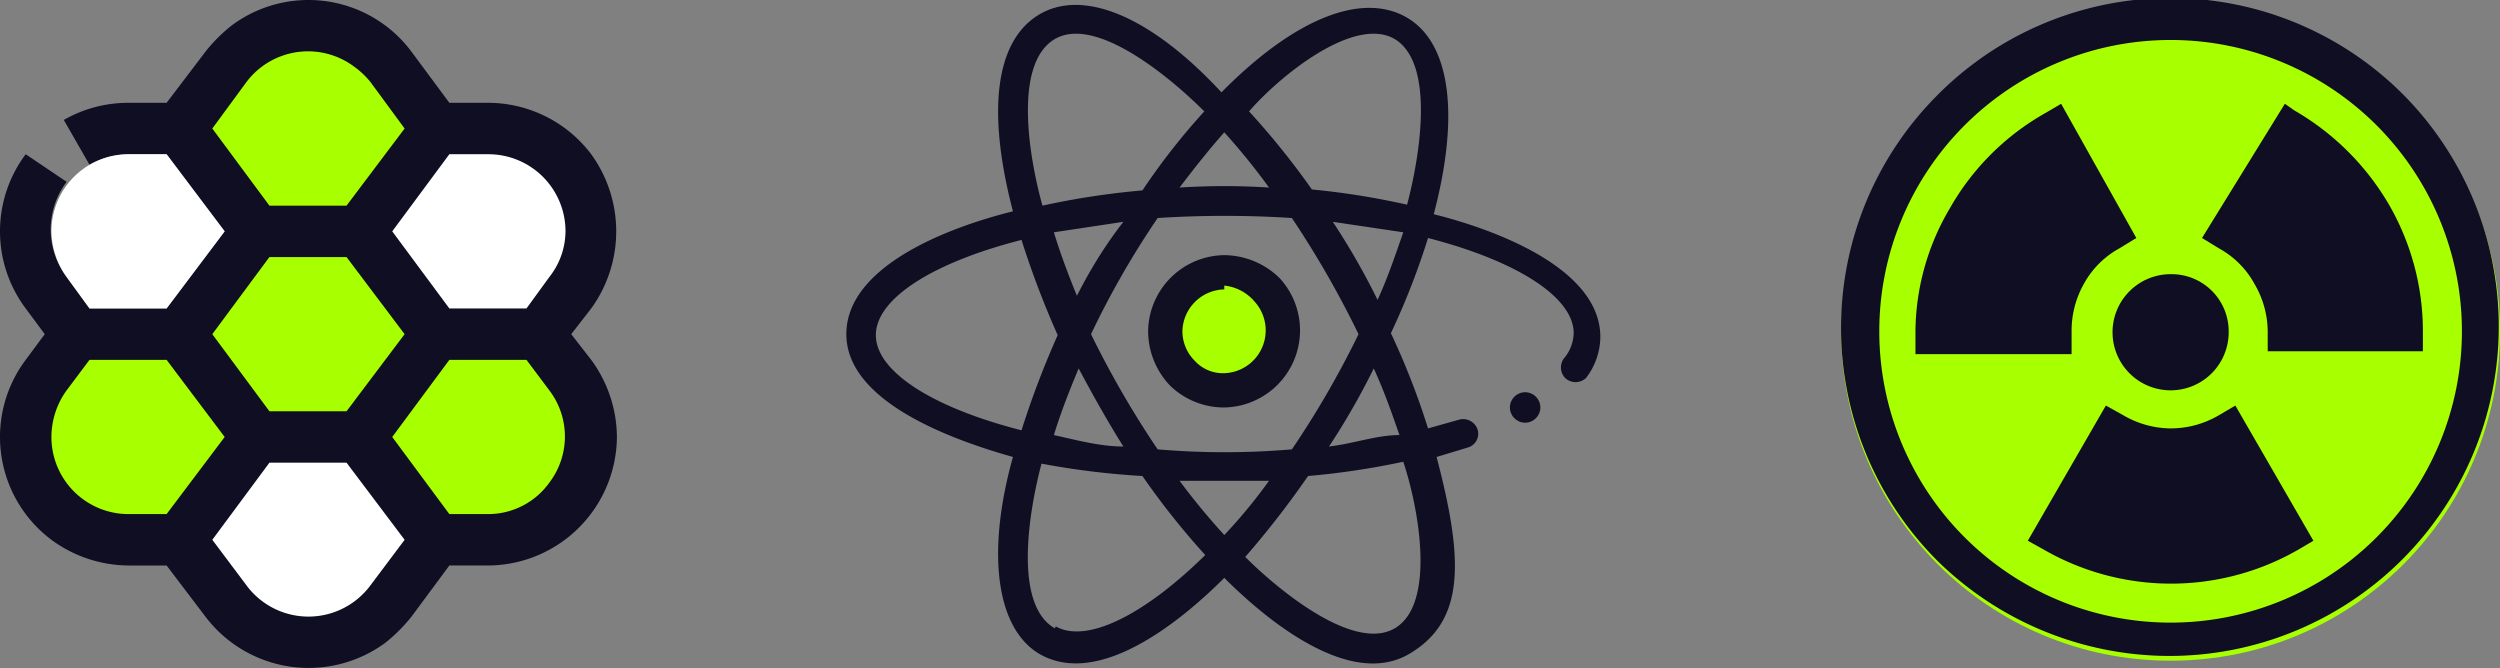 <svg xmlns="http://www.w3.org/2000/svg" viewBox="0 0 26.26 7.02"><rect x="0" y="0" width="26.26" height="7.02" fill="#808080" stroke="none"/><defs><style>.cls-1{fill:#0f0e23;}.cls-2{fill:#a7ff00;}.cls-3{fill:#fff;}.cls-4{fill:#111022;}</style></defs><title>icons</title><g id="Capa_2" data-name="Capa 2"><g id="Íconos"><path class="cls-1" d="M.94,1.73a.87.87,0,0,1,.41-.11h.4l.61.81-.61.81H.94L.7,2.91a.83.83,0,0,1,0-1L.27,1.62a1.35,1.35,0,0,0,0,1.62l.2.27-.2.27A1.35,1.35,0,0,0,.54,5.67a1.38,1.38,0,0,0,.81.27h.4l.41.54a1.36,1.36,0,0,0,1.89.27,1.72,1.72,0,0,0,.27-.27l.4-.54h.41A1.36,1.36,0,0,0,6.48,4.59a1.38,1.38,0,0,0-.27-.81L6,3.51l.21-.27a1.38,1.38,0,0,0,0-1.62,1.36,1.36,0,0,0-1.08-.54H4.72L4.32.54A1.35,1.35,0,0,0,2.43.27a1.72,1.72,0,0,0-.27.27l-.41.54h-.4a1.36,1.36,0,0,0-.68.18Z"/><polygon class="cls-2" points="2.83 2.7 3.64 2.7 4.25 3.51 3.64 4.32 2.83 4.32 2.23 3.51 2.83 2.7"/><path class="cls-2" d="M1.75,5.4h-.4a.81.81,0,0,1-.81-.81A.84.84,0,0,1,.7,4.1l.24-.32h.81l.61.81Z"/><path class="cls-3" d="M3.89,6.15a.81.81,0,0,1-1.3,0l-.36-.48.6-.81h.81l.61.81Z"/><path class="cls-2" d="M5.77,5.07a.79.79,0,0,1-.64.33H4.72l-.6-.81.6-.81h.81l.24.32A.8.8,0,0,1,5.77,5.07Z"/><path class="cls-3" d="M4.72,1.62h.41a.81.81,0,0,1,.81.81.78.78,0,0,1-.17.48l-.24.33H4.72l-.6-.81Z"/><path class="cls-3" d="M2.36,2.43l-.61.81H.94L.7,2.91a.84.84,0,0,1-.16-.48.81.81,0,0,1,.81-.81h.4Z"/><path class="cls-2" d="M2.59.86A.81.81,0,0,1,3.72.7a.87.87,0,0,1,.17.16l.36.49-.61.81H2.83l-.6-.81Z"/><circle class="cls-2" cx="22.8" cy="3.48" r="3.46"/><path class="cls-1" d="M25.25,1a3.45,3.45,0,0,0-4.9,0,3.46,3.46,0,0,0,0,4.89,3.48,3.48,0,0,0,2.45,1A3.46,3.46,0,0,0,25.25,1ZM22.8,6.54a3.06,3.06,0,1,1,3.06-3.06A3.06,3.06,0,0,1,22.8,6.54Z"/><path class="cls-1" d="M22.8,2.88a.61.61,0,1,0,.61.6A.6.6,0,0,0,22.8,2.88Z"/><path class="cls-1" d="M23.48,4.26l-.17.1a1,1,0,0,1-.51.14,1,1,0,0,1-.5-.14l-.18-.1L21.3,5.68l.18.1a2.68,2.68,0,0,0,2.65,0l.17-.1Z"/><path class="cls-1" d="M25.1,2.16a2.73,2.73,0,0,0-1-1L24,1.09,23.13,2.5l.18.11a.94.94,0,0,1,.37.37,1,1,0,0,1,.14.5v.21h1.63V3.48A2.66,2.66,0,0,0,25.1,2.16Z"/><path class="cls-1" d="M21.65,1.09l-.17.1a2.65,2.65,0,0,0-1,1,2.57,2.57,0,0,0-.36,1.32v.21h1.64V3.48a1,1,0,0,1,.13-.5.94.94,0,0,1,.37-.37l.18-.11Z"/><path class="cls-2" d="M12.86,4.1a.61.61,0,0,0,.62-.61.62.62,0,0,0-.62-.63.63.63,0,0,0-.62.61.63.63,0,0,0,.62.63Z"/><path class="cls-4" d="M12.86,4.28a.81.81,0,0,1-.57-.23.83.83,0,0,1-.23-.58.81.81,0,0,1,.8-.79.84.84,0,0,1,.58.24.81.81,0,0,1-.58,1.36Zm0-1.24a.45.45,0,0,0-.44.44.44.44,0,0,0,.13.31.4.4,0,0,0,.31.13.45.45,0,0,0,.32-.75A.48.48,0,0,0,12.86,3Z"/><circle class="cls-1" cx="16.02" cy="4.28" r="0.16"/><path class="cls-1" d="M10.64,4.8c-.28,1-.18,1.8.28,2.07.61.35,1.45-.31,1.94-.8.5.5,1.34,1.15,1.94.8s.57-1,.29-2.07l.33-.1a.15.15,0,0,0,.1-.19.16.16,0,0,0-.2-.1L15,4.5a7.79,7.79,0,0,0-.39-1,7.79,7.79,0,0,0,.39-1c.93.24,1.53.62,1.53,1a.43.43,0,0,1-.09.25.16.16,0,0,0,0,.22.16.16,0,0,0,.22,0,.72.72,0,0,0,.15-.43c0-.71-1.07-1.12-1.75-1.29.28-1.06.17-1.81-.29-2.07s-1.16,0-1.94.79C12.09.17,11.38-.12,10.92.15s-.56,1-.28,2.07c-.69.17-1.75.58-1.75,1.29S10,4.62,10.64,4.8Zm2.22-3.41a7,7,0,0,1,.47.58,7.37,7.37,0,0,0-.94,0C12.55,1.76,12.7,1.57,12.86,1.39Zm0,4.23a7.15,7.15,0,0,1-.47-.57h.94A5.49,5.49,0,0,1,12.86,5.62Zm.71-3.33a10.22,10.22,0,0,1,.7,1.22,9.74,9.74,0,0,1-.7,1.21,8.3,8.3,0,0,1-1.41,0,10.08,10.08,0,0,1-.7-1.21,9.18,9.18,0,0,1,.7-1.22,11.06,11.06,0,0,1,1.41,0Zm.86,1.58c.11.24.19.47.27.7-.24,0-.48.09-.74.12a7.51,7.51,0,0,0,.47-.82ZM14,2.33l.74.11c-.08.23-.16.47-.27.71A7.51,7.51,0,0,0,14,2.33Zm-2.67.82c-.1-.24-.19-.48-.26-.71l.73-.11C11.59,2.6,11.43,2.87,11.29,3.15Zm0,.72c.15.28.3.55.47.82-.25,0-.5-.07-.73-.12.07-.23.16-.46.26-.7ZM11.08,6.6c-.44-.25-.27-1.24-.14-1.73A8.29,8.29,0,0,0,12,5a8,8,0,0,0,.66.83c-.65.64-1.25.93-1.57.75Zm3.57,0c-.43.25-1.22-.4-1.57-.75A9.63,9.63,0,0,0,13.74,5a8.13,8.13,0,0,0,1-.15C14.91,5.36,15.08,6.35,14.65,6.6Zm0-6.19c.43.26.26,1.25.13,1.74a8.09,8.09,0,0,0-1-.16,8.13,8.13,0,0,0-.66-.82C13.43.81,14.22.16,14.65.41Zm-3.57,0c.43-.25,1.21.4,1.57.76A7,7,0,0,0,12,2a8.26,8.26,0,0,0-1.05.16C10.81,1.66,10.64.67,11.08.41Zm-.35,2.11a9.49,9.49,0,0,0,.38,1,9.49,9.49,0,0,0-.38,1c-.94-.24-1.53-.62-1.53-1S9.79,2.76,10.73,2.52Z"/></g></g></svg>